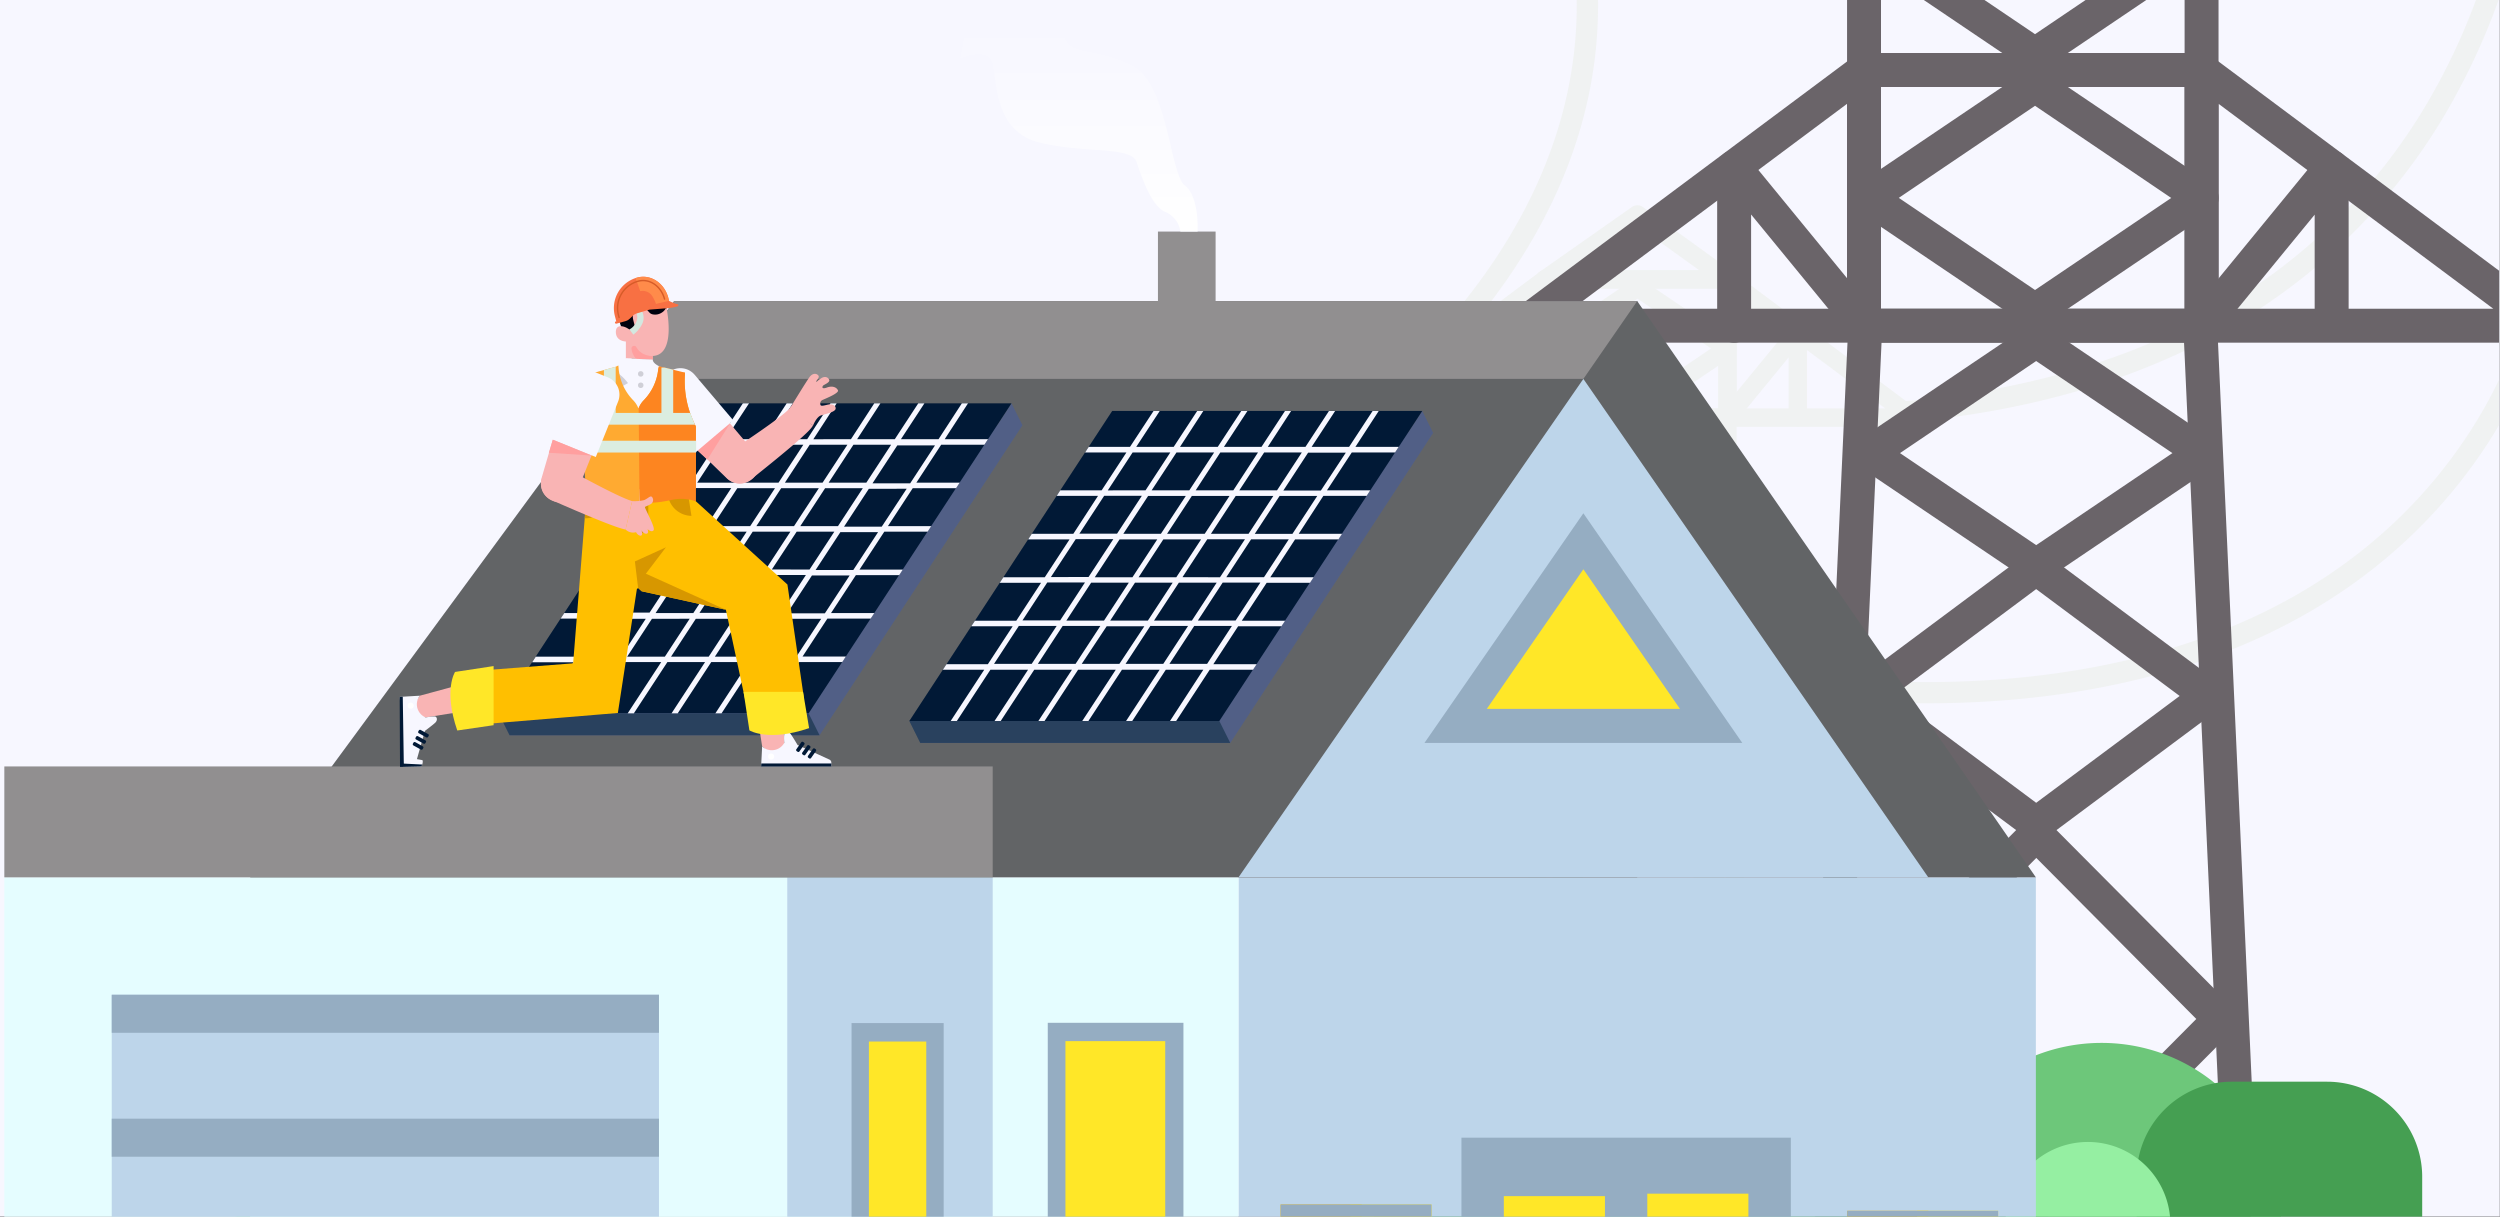 <?xml version="1.0" encoding="UTF-8"?> <svg xmlns="http://www.w3.org/2000/svg" xmlns:xlink="http://www.w3.org/1999/xlink" width="750" height="365" viewBox="0 0 750 365"><rect x="0" y="0" width="750" height="365" fill="#333333" stroke="none"/><defs><style>.a{fill:none;}.b{fill:#f7f7ff;}.c{clip-path:url(#a);}.d{clip-path:url(#b);}.e{fill:#f0f2f2;}.f{fill:#6a6469;}.g{fill:#459f52;}.h{fill:#6dc77a;}.i{fill:#95efa2;}.j{fill:#bdd5ea;}.k{fill:#e5fdff;}.l{fill:#626466;}.m{fill:#918f90;}.n{fill:#95adc2;}.o{fill:#ffe728;}.p{fill:#515f86;}.q{fill:#011936;}.r{fill:#29415e;}.s{fill:#ffbf00;}.t{fill:#f9b4b4;}.u{fill:#e6e6e6;}.v{fill:#fff;}.w{fill:#ff9f9f;}.x{fill:#d79700;}.y{fill:#01010e;}.z{fill:#cfcfd7;}.aa{fill:#a9c1d6;}.ab{fill:#ffaa31;}.ac{fill:#fd8520;}.ad{fill:#dbede0;}.ae{fill:#d3e8e0;}.af{fill:#f87043;}.ag{fill:#ff8b4a;}.ah{fill:#d65b28;}.ai{fill:url(#c);}.aj{clip-path:url(#d);}.ak{opacity:0.75;}.al{clip-path:url(#e);}.am{fill:url(#f);}</style><clipPath id="a"><rect class="a" x="-0.28" width="750" height="365"></rect></clipPath><clipPath id="b"><rect class="a" x="-130.75" y="-38.62" width="1125" height="547.5" transform="translate(863.49 470.25) rotate(-180)"></rect></clipPath><linearGradient id="c" x1="436.25" y1="4.59" x2="436.25" y2="69.46" gradientTransform="matrix(-1, 0, 0, 1, 760, 0)" gradientUnits="userSpaceOnUse"><stop offset="0" stop-color="#fff" stop-opacity="0"></stop><stop offset="0.09" stop-color="#fff" stop-opacity="0.05"></stop><stop offset="0.25" stop-color="#fff" stop-opacity="0.17"></stop><stop offset="0.46" stop-color="#fff" stop-opacity="0.38"></stop><stop offset="0.72" stop-color="#fff" stop-opacity="0.67"></stop><stop offset="1" stop-color="#fff"></stop></linearGradient><clipPath id="d"><rect class="a" x="770" width="750" height="365"></rect></clipPath><clipPath id="e"><rect class="a" y="384.74" width="750" height="365"></rect></clipPath><linearGradient id="f" x1="1624.7" y1="332.82" x2="1624.7" y2="417.26" gradientTransform="translate(-1061.17)" xlink:href="#c"></linearGradient></defs><rect class="b" x="-0.06" y="-0.05" width="750" height="365"></rect><g class="c"><g class="d"><path class="e" d="M570,126.82h.27c43-3.57,79.87-15.49,109.49-35.43a177.34,177.34,0,0,0,57-62.83C760.65-15.12,761.41-56.24,761.43-58a3.18,3.18,0,0,0-3.14-3.21h0A3.17,3.17,0,0,0,755.07-58c0,.41-.8,41.47-24,83.77a171.2,171.2,0,0,1-55,60.47c-28.69,19.27-64.46,30.8-106.33,34.27a3.18,3.18,0,0,0,.26,6.35Z"></path><path class="e" d="M577.81,211c46.05,0,107.35-10.08,150.55-55.29,27.17-28.44,34.12-57,34.4-58.16a3.18,3.18,0,1,0-6.19-1.46h0c-.07.28-6.94,28.28-33.05,55.47-43.65,45.47-106.78,53.92-152,53h-.07a3.18,3.18,0,0,0-.06,6.36Q574.55,211,577.81,211Z"></path><path class="e" d="M411.32,126.82a3.17,3.17,0,0,0,2.07-.76c30.77-26.31,67.19-69.74,66-127.22-.73-34.48-14.59-57.34-15.18-58.3a3.19,3.19,0,0,0-4.38-1,3.18,3.18,0,0,0-1,4.37h0C458.9-55.9,472.39-33.54,473-.7c.81,43.41-21.24,85.56-63.76,121.92a3.18,3.18,0,0,0,2.07,5.6Z"></path><path class="e" d="M407.21,210.69a3.2,3.2,0,0,0,2.1-.79c59.63-52.4,53-110.76,52.69-113.22a3.18,3.18,0,0,0-6.32.79h0c.07.57,6.4,57.58-50.58,107.65a3.18,3.18,0,0,0,2.11,5.57Z"></path><path class="e" d="M518.24,211a2.75,2.75,0,0,0,2.13-1l16.22-19.78v18a2.75,2.75,0,1,0,5.5,0V182.49a2.74,2.74,0,0,0-4.87-1.74l-21.11,25.73a2.75,2.75,0,0,0,2.13,4.5Z"></path><path class="e" d="M463.51,211a2.73,2.73,0,0,0,1.74-.62,2.76,2.76,0,0,0,.38-3.88l-21.1-25.73a2.75,2.75,0,0,0-4.88,1.74v25.74a2.75,2.75,0,1,0,5.5,0v-18L461.38,210A2.72,2.72,0,0,0,463.51,211Z"></path><path class="e" d="M518.24,128a2.75,2.75,0,0,0,2.13-1l16.22-19.78v18a2.75,2.75,0,0,0,5.5,0V99.54a2.74,2.74,0,0,0-4.87-1.74l-21.11,25.73a2.76,2.76,0,0,0,2.13,4.5Z"></path><path class="e" d="M463.51,128a2.76,2.76,0,0,0,2.12-4.5L444.53,97.8a2.75,2.75,0,0,0-4.88,1.74v25.74a2.75,2.75,0,0,0,5.5,0v-18L461.38,127A2.72,2.72,0,0,0,463.51,128Z"></path><path class="e" d="M489.9,249.41l-27-18.25a2.75,2.75,0,0,1,0-4.56l27-18.25a2.75,2.75,0,0,1,3.08,0l27,18.25a2.75,2.75,0,0,1,0,4.56l-27,18.25a2.76,2.76,0,0,1-3.08,0ZM491.44,214l-22.09,14.93,22.09,14.93,22.09-14.93Z"></path><path class="e" d="M489.8,291.23l-27.88-20.75a2.76,2.76,0,0,1,0-4.42L489.8,245.3a2.76,2.76,0,0,1,3.28,0L521,266.06a2.76,2.76,0,0,1,0,4.42l-27.88,20.75a2.72,2.72,0,0,1-3.28,0Zm1.64-40.29-23.27,17.33,23.27,17.33,23.27-17.33Z"></path><path class="e" d="M489.49,352.61l-29.85-30a2.75,2.75,0,0,1,0-3.88l29.85-30a2.75,2.75,0,0,1,3.9,0l29.85,30a2.75,2.75,0,0,1,0,3.88l-29.85,30a2.75,2.75,0,0,1-3.9,0Zm1.95-58.07-26,26.11,26,26.11,26-26.11Z"></path><path class="e" d="M455.22,352.38a2.75,2.75,0,0,1-.76-2L461,208.1a2.75,2.75,0,0,1,2.75-2.62H518a2.75,2.75,0,0,1,2.75,2.62l6.5,142.26a2.75,2.75,0,0,1-2.75,2.87H457.21A2.73,2.73,0,0,1,455.22,352.38ZM515.4,211H466.34l-6.25,136.75h61.56Z"></path><path class="e" d="M489.69,208l-27-18.25a2.75,2.75,0,0,1,0-4.56l27-18.25a2.75,2.75,0,0,1,3.08,0l27,18.25a2.75,2.75,0,0,1,0,4.56l-27,18.25a2.76,2.76,0,0,1-3.08,0Zm1.54-35.46-22.09,14.93,22.09,14.93,22.09-14.93Z"></path><path class="e" d="M460.75,208.23V166.75A2.75,2.75,0,0,1,463.5,164h54.74a2.75,2.75,0,0,1,2.75,2.75v41.48a2.75,2.75,0,0,1-2.75,2.75H463.5A2.75,2.75,0,0,1,460.75,208.23Zm54.74-38.73H466.26v36h49.23Z"></path><path class="e" d="M489.69,166.55l-27-18.25a2.76,2.76,0,0,1,0-4.57l27-18.25a2.78,2.78,0,0,1,3.08,0l27,18.25a2.76,2.76,0,0,1,0,4.57l-27,18.25a2.76,2.76,0,0,1-3.08,0Zm1.54-35.46L469.14,146l22.09,14.93L513.32,146Z"></path><path class="e" d="M460.75,166.75V125.28a2.75,2.75,0,0,1,2.75-2.75h54.74a2.75,2.75,0,0,1,2.75,2.75v41.47a2.75,2.75,0,0,1-2.75,2.75H463.5A2.75,2.75,0,0,1,460.75,166.75ZM515.49,128H466.26v36h49.23Z"></path><path class="e" d="M489.69,125.07l-27-18.25a2.75,2.75,0,0,1,0-4.56l27-18.25a2.75,2.75,0,0,1,3.08,0l27,18.25a2.75,2.75,0,0,1,0,4.56l-27,18.25a2.76,2.76,0,0,1-3.08,0Zm1.54-35.46-22.09,14.93,22.09,14.93,22.09-14.93Z"></path><path class="e" d="M460.75,125.28V83.8a2.75,2.75,0,0,1,2.75-2.75h54.74A2.75,2.75,0,0,1,521,83.8v41.48a2.75,2.75,0,0,1-2.75,2.75H463.5A2.75,2.75,0,0,1,460.75,125.28Zm54.74-38.73H466.26v36h49.23Z"></path><path class="e" d="M460.88,84.63a2.76,2.76,0,0,1,1-3.08l27.73-19.47a2.75,2.75,0,0,1,3.19,0l27,19.47a2.75,2.75,0,0,1-1.61,5H463.5A2.74,2.74,0,0,1,460.88,84.63Zm30.33-16.92-19,13.34h37.51Z"></path><path class="e" d="M515.49,208.23V166.75a2.74,2.74,0,0,1,4.39-2.2L575.49,206a2.75,2.75,0,0,1-1.64,5H518.24A2.75,2.75,0,0,1,515.49,208.23Zm5.5-36v33.24h44.57Z"></path><path class="e" d="M405.28,209.09a2.76,2.76,0,0,1,1-3.07l55.61-41.47a2.75,2.75,0,0,1,4.4,2.2v41.48A2.76,2.76,0,0,1,463.5,211H407.89A2.76,2.76,0,0,1,405.28,209.09Zm55.47-36.85-44.56,33.24h44.56Z"></path><path class="e" d="M515.49,125.28V83.8a2.74,2.74,0,0,1,4.39-2.2l55.61,41.47a2.75,2.75,0,0,1-1.64,5H518.24A2.75,2.75,0,0,1,515.49,125.28Zm5.5-36v33.24h44.57Z"></path><path class="e" d="M405.28,126.14a2.76,2.76,0,0,1,1-3.07L461.86,81.6a2.75,2.75,0,0,1,4.4,2.2v41.48A2.76,2.76,0,0,1,463.5,128H407.89A2.76,2.76,0,0,1,405.28,126.14Zm55.47-36.85-44.56,33.24h44.56Z"></path><path class="f" d="M660.46,102.81A5.08,5.08,0,0,0,664.4,101l30-36.6V97.72a5.1,5.1,0,0,0,10.19,0V50.11a5.09,5.09,0,0,0-9-3.22l-39,47.6a5.09,5.09,0,0,0,3.93,8.32Z"></path><path class="f" d="M559.22,102.81a5.09,5.09,0,0,0,3.93-8.32l-39-47.6a5.09,5.09,0,0,0-9,3.22V97.72a5.09,5.09,0,0,0,10.18,0V64.35l30,36.6A5,5,0,0,0,559.22,102.81Z"></path><path class="f" d="M608,173.9l-50-33.76a5.09,5.09,0,0,1,0-8.43L608,98a5.1,5.1,0,0,1,5.7,0l50,33.76a5.09,5.09,0,0,1,0,8.43l-50,33.76a5.06,5.06,0,0,1-5.7,0Zm2.85-65.59L570,135.93l40.86,27.61,40.87-27.61Z"></path><path class="f" d="M607.85,251.27l-51.56-38.4a5.08,5.08,0,0,1,0-8.17l51.56-38.4a5.1,5.1,0,0,1,6.08,0l51.57,38.4a5.1,5.1,0,0,1,0,8.17l-51.57,38.4a5.08,5.08,0,0,1-6.08,0Zm3-74.54-43,32.06,43,32.05,43.05-32.05Z"></path><path class="f" d="M607.28,364.8l-55.21-55.53a5.07,5.07,0,0,1,0-7.17l55.21-55.53a5.09,5.09,0,0,1,7.22,0l55.22,55.53a5.09,5.09,0,0,1,0,7.17L614.5,364.8a5.09,5.09,0,0,1-7.22,0Zm3.61-107.42-48,48.31,48,48.3,48-48.3Z"></path><path class="f" d="M543.9,364.39a5.12,5.12,0,0,1-1.41-3.75l12-263.15a5.08,5.08,0,0,1,5.08-4.86H660.08a5.08,5.08,0,0,1,5.08,4.86l12,263.15A5.09,5.09,0,0,1,672.1,366H547.58A5.11,5.11,0,0,1,543.9,364.39ZM655.21,102.81H564.46l-11.55,253H666.77Z"></path><path class="f" d="M607.66,97.34l-50-33.76a5.1,5.1,0,0,1,0-8.44l50-33.76a5.1,5.1,0,0,1,5.7,0l50,33.76a5.1,5.1,0,0,1,0,8.44l-50,33.76a5.1,5.1,0,0,1-5.7,0Zm2.85-65.6L569.64,59.36,610.51,87l40.86-27.61Z"></path><path class="f" d="M554.12,97.72V21a5.09,5.09,0,0,1,5.09-5.09H660.47A5.09,5.09,0,0,1,665.56,21V97.72a5.09,5.09,0,0,1-5.09,5.09H559.21A5.09,5.09,0,0,1,554.12,97.72ZM655.38,26.09H564.3V92.63h91.08Z"></path><path class="f" d="M607.66,20.61l-50-33.76a5.09,5.09,0,0,1-2.24-4.22,5.07,5.07,0,0,1,2.24-4.21l50-33.76a5.07,5.07,0,0,1,5.7,0l50,33.76a5.07,5.07,0,0,1,2.24,4.21,5.09,5.09,0,0,1-2.24,4.22l-50,33.76a5.06,5.06,0,0,1-5.7,0ZM610.51-45,569.64-17.37l40.87,27.62,40.86-27.62Z"></path><path class="f" d="M554.12,21V-55.73a5.09,5.09,0,0,1,5.09-5.09H660.47a5.09,5.09,0,0,1,5.09,5.09V21a5.09,5.09,0,0,1-5.09,5.09H559.21A5.09,5.09,0,0,1,554.12,21ZM655.38-50.64H564.3V15.91h91.08Z"></path><path class="f" d="M655.38,97.72V21a5.09,5.09,0,0,1,8.13-4.08L766.38,93.64a5.09,5.09,0,0,1-3,9.17H660.47A5.09,5.09,0,0,1,655.38,97.72Zm10.18-66.58V92.63H748Z"></path><path class="f" d="M451.51,99.32a5.08,5.08,0,0,1,1.79-5.68L556.17,16.92A5.09,5.09,0,0,1,564.3,21V97.72a5.09,5.09,0,0,1-5.09,5.09H456.34A5.1,5.1,0,0,1,451.51,99.32ZM554.12,31.14,471.68,92.63h82.44Z"></path><path class="g" d="M474.37,273.54H536.5a62.13,62.13,0,0,1,62.13,62.13v31.06a0,0,0,0,1,0,0H412.24a0,0,0,0,1,0,0V335.67A62.13,62.13,0,0,1,474.37,273.54Z"></path><path class="h" d="M630.46,312.87a53.86,53.86,0,0,0-53.86,53.86H684.32A53.85,53.85,0,0,0,630.46,312.87Z"></path><path class="g" d="M641,324.52h85.66a0,0,0,0,1,0,0v14.28a28.55,28.55,0,0,1-28.55,28.55H669.55A28.55,28.55,0,0,1,641,338.79V324.52A0,0,0,0,1,641,324.52Z" transform="translate(1367.66 691.86) rotate(-180)"></path><path class="i" d="M626.37,342.59a24.76,24.76,0,0,1,24.75,24.76H601.61A24.76,24.76,0,0,1,626.37,342.59Z"></path><path class="h" d="M-532.51,322.41s76-81,227.47-49.5,205,147,252.5,143.25,100.73-70.82,192.3-53.32c47.41,9.06,81.84,87.91,107.63,113.1a22.66,22.66,0,0,0,11.34,6,21.3,21.3,0,0,0,11.35-.8c29.4-10.39,86.4-30.17,127.2,28.74H-532.51l-126.28-.44C-608.6,406.47-532.51,322.41-532.51,322.41Z"></path><rect class="j" x="371.55" y="263.2" width="239.22" height="254.94" transform="translate(982.31 781.33) rotate(-180)"></rect><rect class="k" x="75.04" y="263.2" width="296.51" height="254.94" transform="translate(446.59 781.33) rotate(-180)"></rect><rect class="k" x="1.31" y="263.2" width="296.51" height="254.94" transform="translate(299.12 781.33) rotate(-180)"></rect><rect class="j" x="236.18" y="263.2" width="61.63" height="254.94" transform="translate(533.99 781.33) rotate(-180)"></rect><polygon class="l" points="75.04 263.2 491.16 263.2 491.16 90.33 202.24 90.33 75.04 263.2"></polygon><polygon class="m" points="185.07 113.67 202.24 90.33 491.16 90.33 491.16 113.67 185.07 113.67"></polygon><polygon class="l" points="491.16 90.33 610.76 263.2 371.55 263.2 491.16 90.33"></polygon><polygon class="j" points="578.48 263.2 371.55 263.2 475.01 113.67 578.48 263.2"></polygon><polygon class="n" points="522.69 222.88 427.34 222.88 475.01 153.98 522.69 222.88"></polygon><polygon class="o" points="503.99 212.66 446.04 212.66 475.01 170.78 503.99 212.66"></polygon><rect class="m" x="1.31" y="229.93" width="296.51" height="33.27" transform="translate(299.12 493.13) rotate(-180)"></rect><polygon class="p" points="426.67 123.29 422.36 129.87 336.94 129.87 276.07 222.88 369.08 222.88 429.95 129.87 426.67 123.29"></polygon><polygon class="q" points="365.8 216.3 272.79 216.3 333.65 123.29 426.67 123.29 365.8 216.3"></polygon><polygon class="r" points="272.79 216.3 276.07 222.88 369.08 222.88 365.8 216.3 272.79 216.3"></polygon><path class="b" d="M418.53,135.73l1.09-1.67h-13l7-10.77h-1.84l-7.05,10.77H393.49l7.05-10.77h-1.85l-7.05,10.77h-11.3l7-10.77h-1.84l-7.05,10.77H367.18l7.05-10.77h-1.85l-7.05,10.77H354l7-10.77h-1.84l-7.05,10.77H340.87l7.05-10.77h-1.85L339,134.06H326.61l-1.09,1.67h12.41l-7.44,11.37H318.07L317,148.77H329.4L322,160.14H309.54l-1.09,1.67h12.42l-7.44,11.37H301l-1.09,1.66h12.41l-7.44,11.38H292.48l-1.1,1.66H303.8l-7.44,11.38H283.94l-1.09,1.66h12.42L285.2,216.3h1.85l10.07-15.38h11.3L298.36,216.3h1.85l10.06-15.38h11.31L311.51,216.3h1.85l10.07-15.38h11.3L324.67,216.3h1.85l10.06-15.38h11.31L337.82,216.3h1.85l10.07-15.38H361L351,216.3h1.85l10.06-15.38h13l1.09-1.66H364l7.44-11.38h13l1.1-1.66h-13L380,174.84h13l1.09-1.66h-13l7.44-11.37h13l1.09-1.67h-13L397,148.77h13l1.09-1.67h-13l7.45-11.37Zm-39.28,0h11.3l-7.44,11.37H371.8Zm-29.13,24.41,7.44-11.37h11.3l-7.44,11.37Zm10.21,1.67-7.44,11.37H341.58L349,161.81Zm-12.06-1.67H337l7.44-11.37h11.31Zm-1.09,1.67-7.45,11.37h-11.3l7.44-11.37Zm-8.54,13-7.44,11.38H319.9l7.44-11.38Zm1.85,0H351.8l-7.44,11.38H333.05Zm13.16,0H365l-7.44,11.38H346.2Zm1.09-1.66,7.44-11.37h11.31L366,173.18Zm8.53-13,7.44-11.37H382l-7.44,11.37Zm2.82-24.41H377.4L370,147.1h-11.3Zm-13.15,0h11.3L356.8,147.1H345.49Zm-13.16,0h11.31l-7.44,11.37H332.34Zm-8.53,13h11.3l-7.44,11.37h-11.3Zm-8.53,13H334l-7.44,11.37H315.27Zm-8.54,13h11.31l-7.44,11.38H306.74Zm-4.67,24.42h-11.3l7.44-11.38H317Zm13.16,0H311.36l7.44-11.38h11.31Zm13.15,0h-11.3L332,187.88h11.3Zm13.16,0H337.67l7.44-11.38h11.31Zm13.15,0h-11.3l7.44-11.38h11.3Zm8.54-13H359.36l7.44-11.38h11.31Zm8.53-13H367.89l7.44-11.37h11.31Zm8.53-13h-11.3l7.44-11.37h11.3Zm8.53-13H385l7.44-11.37h11.31Z"></path><rect class="j" x="33.52" y="298.41" width="164.17" height="219.72" transform="translate(231.21 816.55) rotate(-180)"></rect><rect class="n" x="33.52" y="298.41" width="164.17" height="11.42" transform="translate(231.21 608.25) rotate(-180)"></rect><rect class="n" x="33.52" y="335.59" width="164.17" height="11.42" transform="translate(231.21 682.61) rotate(-180)"></rect><rect class="n" x="255.46" y="306.93" width="27.64" height="167.48" transform="translate(538.56 781.33) rotate(-180)"></rect><rect class="o" x="260.68" y="312.45" width="17.21" height="156.24" transform="translate(538.56 781.14) rotate(-180)"></rect><rect class="n" x="314.33" y="306.83" width="40.7" height="167.48" transform="translate(669.36 781.14) rotate(-180)"></rect><rect class="o" x="319.63" y="312.36" width="29.94" height="156.24" transform="translate(669.2 780.95) rotate(-180)"></rect><rect class="n" x="438.42" y="341.31" width="98.82" height="176.83" transform="translate(975.67 859.44) rotate(-180)"></rect><rect class="o" x="494.2" y="358.11" width="30.33" height="63.27" transform="translate(1018.72 779.48) rotate(-180)"></rect><rect class="o" x="451.14" y="358.84" width="30.33" height="63.27" transform="translate(932.62 780.95) rotate(-180)"></rect><rect class="s" x="554.15" y="363.23" width="24.32" height="36.05" transform="translate(1132.63 762.52) rotate(-180)"></rect><rect class="o" x="575.11" y="363.23" width="24.32" height="36.05" transform="translate(1174.54 762.52) rotate(-180)"></rect><rect class="n" x="554.15" y="363.23" width="45.28" height="3.8" transform="translate(1153.59 730.27) rotate(-180)"></rect><rect class="s" x="384.18" y="361.33" width="24.32" height="36.05" transform="translate(792.67 758.71) rotate(-180)"></rect><rect class="o" x="405.13" y="361.33" width="24.32" height="36.05" transform="translate(834.59 758.71) rotate(-180)"></rect><rect class="n" x="384.18" y="361.33" width="45.28" height="3.8" transform="translate(813.63 726.46) rotate(-180)"></rect><polygon class="p" points="303.45 120.99 299.15 127.57 213.73 127.57 152.86 220.58 245.87 220.58 306.74 127.57 303.45 120.99"></polygon><polygon class="q" points="242.59 214 149.58 214 210.44 120.99 303.45 120.99 242.59 214"></polygon><polygon class="r" points="149.58 214 152.86 220.58 245.87 220.58 242.59 214 149.58 214"></polygon><path class="b" d="M295.32,133.42l1.09-1.66h-13l7-10.77h-1.85l-7,10.77H270.28L277.33,121h-1.85l-7.05,10.77h-11.3l7-10.77h-1.85l-7,10.77H244L251,121h-1.85l-7,10.77h-11.3l7-10.77H236L229,131.76H217.66L224.71,121h-1.85l-7.05,10.77H203.4l-1.09,1.66h12.41l-7.44,11.38H194.86l-1.09,1.66h12.42l-7.44,11.37H186.33l-1.09,1.67h12.42l-7.45,11.37H177.8l-1.09,1.67h12.41l-7.44,11.37H169.27l-1.1,1.67h12.42L173.15,197H160.73l-1.09,1.67h12.42L162,214h1.85l10.07-15.38h11.3L175.15,214H177l10.06-15.38h11.31L188.3,214h1.85l10.07-15.38h11.3L201.46,214h1.85l10.06-15.38h11.31L214.61,214h1.85l10.06-15.38h11.31L227.77,214h1.85l10.06-15.38h13l1.09-1.67h-13l7.44-11.37h13l1.1-1.67h-13l7.45-11.37h13l1.09-1.67h-13l7.44-11.37h13l1.09-1.67h-13l7.44-11.37h13l1.09-1.66h-13l7.44-11.38Zm-39.29,0h11.31L259.9,144.8H248.59Zm-29.12,24.41,7.44-11.37h11.3l-7.44,11.37Zm10.21,1.67-7.44,11.37H218.37l7.44-11.37Zm-12.06-1.67H213.75l7.44-11.37H232.5ZM224,159.5l-7.45,11.37h-11.3l7.44-11.37Zm-8.54,13L208,183.91H196.68l7.45-11.37Zm1.85,0h11.31l-7.44,11.37H209.84Zm13.16,0h11.3l-7.44,11.37H223Zm1.09-1.67L239,159.5h11.3l-7.44,11.37Zm8.53-13,7.44-11.37h11.31l-7.44,11.37Zm2.82-24.41h11.31l-7.45,11.38h-11.3Zm-13.15,0H241l-7.44,11.38H222.28Zm-13.16,0h11.31l-7.45,11.38h-11.3Zm-8.53,13h11.3l-7.44,11.37H200.6Zm-8.54,13h11.31l-7.44,11.37H192.06Zm-8.53,13h11.31l-7.44,11.37H183.53ZM186.3,197H175l7.44-11.37h11.3Zm13.16,0H188.15l7.44-11.37H206.9Zm13.15,0h-11.3l7.44-11.37h11.3Zm13.16,0H214.46l7.44-11.37h11.31Zm13.15,0h-11.3l7.44-11.37h11.3Zm8.54-13H236.15l7.44-11.37H254.9Zm8.53-13H244.68l7.44-11.37h11.31Zm8.53-13H253.21l7.45-11.37H272Zm8.53-13h-11.3l7.44-11.38H280.5Z"></path></g><polygon class="t" points="125.94 208.71 123.75 211.88 126.93 215.35 145.47 212.38 143.37 203.98 125.94 208.71"></polygon><path class="b" d="M125.94,208.71h0l-6,.35L121,229.93l5.28,0c.38-.05.73-1.61.44-1.89l-1.64-.3,2.4-8.48s2.26-1.68,3.06-2.42.6-1.72,0-1.89a11.55,11.55,0,0,0-2.85.31l-.21-.12a4.29,4.29,0,0,1-2.42-3.77,4.18,4.18,0,0,1,.87-2.63Z"></path><polygon class="u" points="143.09 207.11 141.39 216.47 145.32 215.4 143.09 207.11"></polygon><path class="q" d="M120,230.07l-.09-21,.92-.06.31,20.07,5.52.28a1,1,0,0,1-.16.38c-.13.19-.22.18-.22.18Z"></path><rect class="q" x="126.47" y="218.41" width="1.13" height="3.36" rx="0.38" transform="translate(-127.04 224.59) rotate(-61.02)"></rect><rect class="q" x="125.66" y="220.29" width="1.13" height="3.36" rx="0.38" transform="translate(-129.11 224.85) rotate(-61.02)"></rect><rect class="q" x="124.87" y="222.08" width="1.13" height="3.36" rx="0.38" transform="translate(-131.09 225.08) rotate(-61.02)"></rect><circle class="v" cx="123.2" cy="211.7" r="0.92"></circle><polygon class="w" points="212.83 122.54 205.14 130.96 219.01 127.04 214.87 123.87 212.83 122.54"></polygon><path class="t" d="M226.25,135.55C222,130.66,219,127,219,127l-4.15-3.17-2-1.33-7.7,8.42s5.74,5.67,12.84,12.52a5.75,5.75,0,0,0,8.13-.16h0A5.74,5.74,0,0,0,226.25,135.55Z"></path><polygon class="w" points="219.01 127.04 212.19 137.88 208.86 134.83 219.01 127.04"></polygon><path class="t" d="M237.35,121.92c-.95,1.76-9.61,7.77-18.31,13.51a5.24,5.24,0,0,0-1.25,7.61h0a5.26,5.26,0,0,0,7.4.88c8.61-6.84,16.72-13.53,18.29-15.66.15-.2.29-.41.44-.62C241.72,126,237.35,121.92,237.35,121.92Z"></path><path class="b" d="M203.18,110.81h5.6a5.6,5.6,0,0,1,5.6,5.6v17.93a0,0,0,0,1,0,0H197.58a0,0,0,0,1,0,0V116.41a5.6,5.6,0,0,1,5.6-5.6Z" transform="translate(-30.4 162.31) rotate(-40.3)"></path><polygon class="t" points="228.65 223.92 231.56 226.44 235.36 223.65 234.4 204.89 225.82 206.08 228.65 223.92"></polygon><path class="b" d="M228.64,223.92h0l-.3,6H249.4v-1.15a1,1,0,0,0-.58-.9l-9.55-4.37s-1.42-2.43-2.08-3.3-1.64-.78-1.88-.21a11.63,11.63,0,0,0,0,2.86l-.14.2a4.27,4.27,0,0,1-4,2,4.17,4.17,0,0,1-2.53-1.14Z"></path><polygon class="u" points="225.82 206.09 234.95 208.78 234.31 204.76 225.82 206.09"></polygon><polygon class="q" points="249.4 229.95 228.34 229.95 228.39 229.03 249.4 229.03 249.4 229.95"></polygon><rect class="q" x="239.51" y="222.37" width="1.13" height="3.36" rx="0.38" transform="translate(307.3 545.49) rotate(-144.83)"></rect><rect class="q" x="241.3" y="223.38" width="1.13" height="3.36" rx="0.38" transform="translate(309.96 548.35) rotate(-144.83)"></rect><rect class="q" x="242.99" y="224.37" width="1.13" height="3.36" rx="0.38" transform="translate(312.48 551.11) rotate(-144.83)"></rect><circle class="v" cx="231.33" cy="226.97" r="0.92"></circle><path class="s" d="M206.47,148.29h-.35v-.08H176L171.94,199l-31.81,2.47c12.41,3.73,5.06,15.76,5.06,15.76l40.17-3.34,5.7-37.14.37-.37,1.07,1,25.26,5.54,5.9,27.5s5.31,3.52,17.57-.66l-5-34.4Z"></path><path class="x" d="M191.33,148.22v12a3.15,3.15,0,0,0,3.16-3.15v-8.85Z"></path><path class="x" d="M207.43,154.76l-1-6.47h-.35v-.08h-5.75A7.25,7.25,0,0,0,207.43,154.76Z"></path><path class="x" d="M176,148.22l-.58,7.26.28,0a7.24,7.24,0,0,0,7.24-7.24Z"></path><path class="y" d="M200,92.64c0-.09.21-.1-2.24-4.75s-4.43-1.61-5.47-2-6.2-.17-6.89,4.27a16.52,16.52,0,0,0,1.24,8.55s5.13,2.59,5.31,2.41,1.27-1.34,1.65-1.68a8.94,8.94,0,0,1,1-.8C194.85,98.55,200,92.64,200,92.64Z"></path><path class="t" d="M199.82,91.7s3.41,14.73-4,15.09v1.09l-8.06-.36v-5.07s-2.85,0-3-2.66,2.33-2,3.46-1.32,2.12,1.29,2.23,0-1.14-3.21-.36-4.81a2.4,2.4,0,0,1,3.67-.93c1.19.82,1,1.65,2.84,1.65S200.12,92.73,199.82,91.7Z"></path><path class="w" d="M195.83,106.86s-3.48,0-4.88-2.67a.8.8,0,0,0-1.07-.35h0a.8.8,0,0,0-.42.87,5.39,5.39,0,0,0,1.43,3l4.94.22Z"></path><path class="b" d="M203.85,111.65c-8.58-1.55-8-3.77-8-3.77l-4.44-.2-3.62-.16s-.26,2.58-8.84,4.13c0,0-3,25.75-2.59,36.09a40.21,40.21,0,0,0,13.8,3h0c.42,0,.84.06,1.25.05s.83-.05,1.25-.05h0a45.32,45.32,0,0,0,14.16-3C207.21,137.47,203.85,111.65,203.85,111.65Z"></path><path class="z" d="M183.24,110.6a33.28,33.28,0,0,1-4.31,1.05s-.17,1.44-.42,3.77c.56.51,1,.92,1.06,1s4.15,1.15,4.15,1.15l4.68-2.64A14.84,14.84,0,0,0,183.24,110.6Z"></path><path class="aa" d="M176.39,141.55c2.68-1,11-5.62,11-5.62s-2.16-13-3.17-14a22.12,22.12,0,0,0-3.15-2.19s-1.74.77-3.13,1.51C177.31,127.38,176.62,135.29,176.39,141.55Z"></path><path class="aa" d="M195.83,120.24h7.08a0,0,0,0,1,0,0v6.58a2.36,2.36,0,0,1-2.36,2.36H198.2a2.36,2.36,0,0,1-2.36-2.36v-6.58A0,0,0,0,1,195.83,120.24Z"></path><path class="ab" d="M208.71,127.81a29.26,29.26,0,0,1-3.23-15.4l0-.62h-.93l-6.19-1.52h-.81l-.08.5a15.6,15.6,0,0,1-4.43,9.39,7.13,7.13,0,0,0-1.5,2.4,7.29,7.29,0,0,0-1.5-2.4,15.6,15.6,0,0,1-4.43-9.39l-.1-1.13-.83.4-5.74,1.6-1.07.39.17.23c.2,6.57-1.28,10.73-3.65,15.55l-.09.19v.21l1.5,18.54-.05,1.47-.3,6.17a23.78,23.78,0,0,1,6-2.4c2.08-.55,10.35-1.16,10.35-1.16h0l.14-4.08h16.81V128Z"></path><path class="ac" d="M208.71,127.81a29.26,29.26,0,0,1-3.23-15.4l0-.62-7.83-1.94-.18.92a15.6,15.6,0,0,1-4.43,9.39,7.38,7.38,0,0,0-1.44,2.25l.25,28.42a34.29,34.29,0,0,0,9.24-.77,13.34,13.34,0,0,1,7.69.35V128Z"></path><polygon class="ad" points="206.77 127.41 208.52 127.41 208.01 126.23 207.32 124.49 207.12 123.88 206.19 123.88 201.96 123.88 201.96 111.17 201.96 110.91 200.99 110.66 199.34 110.26 198.43 110.27 198.43 111.17 198.43 123.88 184.71 123.88 184.71 111.17 184.71 110.04 183.81 110.27 182.08 110.76 181.18 111.03 181.18 111.17 181.18 123.88 176.95 123.88 176.02 123.88 175.82 124.49 175.17 126.23 174.62 127.41 176.37 127.41 206.77 127.41"></polygon><polygon class="ad" points="174.65 132.23 174.94 135.76 208.84 135.76 208.84 132.23 174.65 132.23"></polygon><path class="t" d="M173.32,147.05c2.36-6,4.17-10.45,4.17-10.45l.87-5.14.23-2.42-11-2.88s-2.34,7.71-5.09,17.19a5.75,5.75,0,0,0,3.92,7.12h0A5.75,5.75,0,0,0,173.32,147.05Z"></path><path class="t" d="M189.63,150.33c-3.15-.92-11.44-5.26-19.56-9.73a5.25,5.25,0,0,0-7.32,2.45h0a5.24,5.24,0,0,0,2.67,6.95c9.94,4.38,19.51,8.38,22.27,8.87Z"></path><path class="t" d="M189.63,150.33a12.12,12.12,0,0,0,3.54-.28c1.16-.42,1.86-1.43,2.39-1a1.42,1.42,0,0,1-.49,2.26c-1.1.62-1.52.56-1.58.89s3.15,6,2.6,6.85-1.84-.31-1.84-.31.41.89,0,1.25-1.36,0-1.82-.95c0,0,.52,1.35-.06,1.61s-1.4-.54-1.54-1a3.24,3.24,0,0,1-3.16-.8Z"></path><polygon class="x" points="191.43 176.4 190.47 168.43 199.78 164.19 193.76 172.11 217.72 182.93 192.5 177.37 191.43 176.4"></polygon><path class="o" d="M136.52,201.58s-3.53,5.31.66,17.57l10.9-1.59V199.82Z"></path><circle class="z" cx="192.22" cy="112.17" r="0.83"></circle><circle class="z" cx="192.22" cy="115.58" r="0.83"></circle><path class="b" d="M172.55,111.29h5.6a5.6,5.6,0,0,1,5.6,5.6v17.93a0,0,0,0,1,0,0H167a0,0,0,0,1,0,0V116.89A5.6,5.6,0,0,1,172.55,111.29Z" transform="translate(58.63 -56.58) rotate(21.93)"></path><polygon class="w" points="177.48 136.67 164.66 135.84 165.83 131.9 177.48 136.67"></polygon><path class="ae" d="M190,100.39a8.75,8.75,0,0,0,2.36-2.66c-.5,1-.35.67.18-.33a4.25,4.25,0,0,0,.08-4l-1.67.61c.76,1.81-.47,4-2.14,4.81Z"></path><path class="af" d="M191.23,83.25h0c4.22-1.12,8.62,2,9.46,7a14.31,14.31,0,0,0,2.43,1,.36.36,0,0,1,.37.25.35.35,0,0,1-.25.42,18.16,18.16,0,0,1-2.7.52l-5.35.42a2.6,2.6,0,0,0-.63.11l-3.37,1a3.43,3.43,0,0,0-1.33.74l-1.05,1a2.86,2.86,0,0,1-1.13.62l-2.75.77h-.09a.34.34,0,0,1-.09-.67l.14,0-.4-1.53A9.5,9.5,0,0,1,191.23,83.25Z"></path><path class="ag" d="M196.79,91.19a9,9,0,0,0-.91-2,3.43,3.43,0,0,0-3.82-1.84c-.45-1.32-.91-2.62-1.41-3.92l.58-.17h0c4.22-1.12,8.61,2,9.46,7C199.4,90.55,198.09,90.85,196.79,91.19Z"></path><path class="ah" d="M185.77,95.44h0a.22.22,0,0,0,.16-.27l-.18-.68a8.14,8.14,0,0,1,5.77-9.92,5.54,5.54,0,0,1,1.39-.19c2.85,0,5.41,2.22,6.24,5.39a.22.22,0,0,0,.27.15.21.21,0,0,0,.15-.26c-.88-3.36-3.62-5.71-6.66-5.71a5.89,5.89,0,0,0-1.5.2,8.58,8.58,0,0,0-6.08,10.45l.18.68A.22.22,0,0,0,185.77,95.44Z"></path><path class="t" d="M243.92,127.64s1-2.54,2.35-3,4.38-1,4.43-2.08-1.25-1.43-2.4-1.16-1.92.49-2.13.13a1.17,1.17,0,0,1,.73-1.6c.92-.42,4.85-2,4.49-2.83s-1.54-1.49-3.31-.84-1.42-.38-1.06-.65,2.06-.94,1.74-1.68-1.23-1.2-2.43-.44-1.2,1.1-1.45,1,1.09-1.15.67-1.78-1.64-1-2.7.44-5.83,9.29-5.83,9.29l2,2.14Z"></path><path class="o" d="M224.82,219.11s5.65,3.52,17.91-.67l-1.82-10.88H223.06Z"></path><rect class="m" x="347.38" y="69.46" width="17.3" height="23.2" transform="translate(712.06 162.13) rotate(-180)"></rect><path class="ai" d="M359.28,69.46s.58-10.43-3.84-13.83S350.33,25.47,340.12,20s-17.69-3.62-20-7.48,2.84-.4-5.56-5.17-24.44-2-24.44-2l-2,12.14s8.62-3.63,9.75,1.81.68,20,13.61,23.36,27.89,1.14,29.48,5.9,4.53,13.38,8.62,15a7.51,7.51,0,0,1,4.53,5.89Z"></path></g><g class="aj"><g class="ak"><path class="i" d="M683.15,364.62S755.27,322.38,797,305.14,878.64,320.56,899.5,316,994.74,152,1090,151.84c126.54-.17,240.84,212.24,240.84,212.24Z"></path><path class="h" d="M1526.58,194.53s-68.94-73.47-206.35-44.89-185.91,133.35-229,129.94-91.37-64.24-174.43-48.37c-43,8.22-74.24,79.74-97.64,102.59a20.52,20.52,0,0,1-10.29,5.48,19.4,19.4,0,0,1-10.29-.73c-26.67-9.43-78.38-27.37-115.39,26.07h843.43l114.55-.4C1595.6,270.79,1526.58,194.53,1526.58,194.53Z"></path><path class="g" d="M683.15,364.62a13.15,13.15,0,0,1,6.35-12.53c7.49-4.54,16.1,5.67,20.87,5s7.71-6.13,18.14-2.05,11.56,9.3,11.56,9.3Z"></path></g></g><g class="al"><path class="am" d="M435.1,417.26s-2.09-13.58,13.91-18,18.47-39.25,55.35-46.34,63.93-4.72,72.13-9.74-10.24-.52,20.09-6.72,88.33-2.58,88.33-2.58l7.14,15.8s-31.15-4.73-35.24,2.36-2.46,26-49.18,30.4-100.81,1.48-106.55,7.67-16.39,17.42-31.14,19.48-16.39,7.68-16.39,7.68Z"></path></g></svg> 